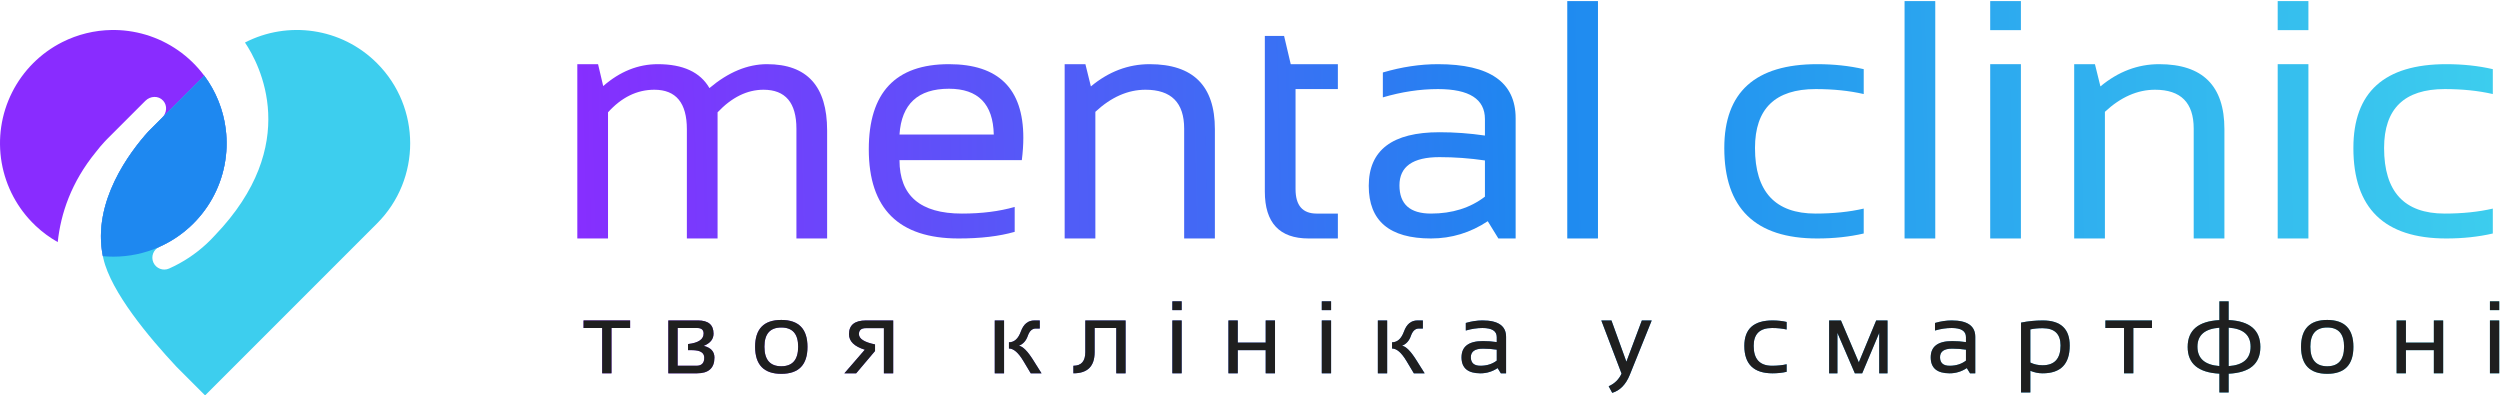 <svg width="2156" height="341" viewBox="0 0 2156 341" fill="none" xmlns="http://www.w3.org/2000/svg">
<g clip-path="url(#clip0_1974_1755)">
<path d="M88.711 220.882C79.227 173.853 112.42 130.569 128.086 113.242L139.858 101.469C143.865 97.463 144.508 91.093 140.737 86.864C136.665 82.296 129.665 82.641 125.338 86.969L93.186 119.121C93.13 119.176 93.075 119.232 93.02 119.287L92.966 119.341C92.6 119.71 92.236 120.079 91.876 120.451L91.767 120.563C91.71 120.623 91.652 120.683 91.594 120.743C91.544 120.794 91.495 120.846 91.445 120.898C90.997 121.364 90.555 121.834 90.116 122.305C87.523 125.097 85.089 127.983 82.816 130.952C61.38 157.12 52.367 184.312 49.789 208.775C43.033 204.972 36.633 200.302 30.754 194.766C30.626 194.631 30.494 194.498 30.357 194.368C15.175 179.921 5.039 160.975 1.447 140.328C-2.146 119.681 0.995 98.425 10.405 79.699C19.816 60.973 34.997 45.769 53.709 36.33C66.971 29.64 81.509 26.098 96.205 25.87C97.282 25.854 98.36 25.855 99.438 25.873C104.405 25.961 109.382 26.427 114.324 27.28C134.977 30.841 153.938 40.948 168.407 56.109C182.877 71.269 192.09 90.68 194.685 111.477C197.28 132.273 193.12 153.353 182.82 171.604C172.519 189.856 156.624 204.312 137.48 212.84C137.234 212.949 136.995 213.067 136.762 213.193C121.541 219.814 104.974 222.377 88.711 220.882Z" fill="#892CFF"/>
<path d="M152.144 316.237C128.706 291.182 95.789 251.951 89.168 223.005C78.412 175.981 111.033 132.351 127.252 114.17L176.136 65.271C186.164 78.758 192.587 94.665 194.685 111.477C197.28 132.273 193.12 153.353 182.82 171.604C172.519 189.856 156.624 204.312 137.48 212.84C132.303 215.146 129.976 221.211 132.282 226.388C134.588 231.564 140.653 233.891 145.83 231.585C157.774 226.265 168.674 219.036 178.139 210.255C180.579 207.99 182.925 205.622 185.168 203.157C260.808 124.447 223.82 55.343 211.264 36.672C248.026 17.727 294.311 23.68 325.114 54.493C363.257 92.648 363.295 154.547 325.153 192.701L176.87 341L152.144 316.237Z" fill="#3DCEEE"/>
<path d="M139.883 101.445C139.875 101.453 139.866 101.461 139.858 101.47L128.086 113.242C112.413 130.576 79.199 173.89 88.723 220.941C91.685 221.212 94.686 221.35 97.718 221.35C111.478 221.35 124.576 218.503 136.457 213.365C136.784 213.174 137.125 212.998 137.48 212.84C156.624 204.313 172.519 189.856 182.82 171.604C193.12 153.353 197.28 132.273 194.685 111.477C192.584 94.646 186.15 78.723 176.102 65.226L139.883 101.445Z" fill="#1E88F0"/>
</g>
<path d="M497.875 205.66V55.342H515.769L520.206 74.239C534.616 61.641 550.315 55.342 567.302 55.342C589.06 55.342 603.9 62.213 611.821 75.957C628.14 62.213 644.697 55.342 661.493 55.342C696.04 55.342 713.313 74.382 713.313 112.463V205.66H686.83V111.031C686.83 88.603 677.383 77.388 658.487 77.388C644.363 77.388 631.146 83.878 618.835 96.858V205.66H592.353V111.461C592.353 88.746 583 77.388 564.296 77.388C549.408 77.388 536.096 83.878 524.357 96.858V205.66H497.875Z" fill="url(#paint0_linear_1974_1755)"/>
<path d="M818.384 55.342C861.137 55.342 882.514 76.482 882.514 118.762C882.514 124.775 882.084 131.217 881.226 138.088H775.725C775.725 168.82 793.667 184.186 829.549 184.186C846.631 184.186 861.805 182.277 875.07 178.46V199.934C861.805 203.752 845.677 205.66 826.686 205.66C775.057 205.66 749.243 180.035 749.243 128.783C749.243 79.822 772.29 55.342 818.384 55.342ZM775.725 116.042H857.034C856.461 89.7 843.578 76.529 818.384 76.529C791.663 76.529 777.443 89.7 775.725 116.042Z" fill="url(#paint1_linear_1974_1755)"/>
<path d="M918.158 205.66V55.342H936.051L940.775 74.525C956.14 61.736 973.031 55.342 991.45 55.342C1028.95 55.342 1047.71 74 1047.71 111.317V205.66H1021.22V110.888C1021.22 88.555 1010.11 77.388 987.871 77.388C972.697 77.388 958.287 83.735 944.64 96.429V205.66H918.158Z" fill="url(#paint2_linear_1974_1755)"/>
<path d="M1090.79 31.004H1107.4L1113.13 55.342H1153.78V76.816H1117.28V163.142C1117.28 177.171 1123.34 184.186 1135.46 184.186H1153.78V205.66H1128.59C1103.39 205.66 1090.79 192.156 1090.79 165.146V31.004Z" fill="url(#paint3_linear_1974_1755)"/>
<path d="M1180.41 160.278C1180.41 129.451 1200.73 114.037 1241.39 114.037C1254.46 114.037 1267.53 114.992 1280.61 116.901V102.728C1280.61 85.453 1267.11 76.816 1240.1 76.816C1224.64 76.816 1208.8 79.202 1192.57 83.974V62.5C1208.8 57.728 1224.64 55.342 1240.1 55.342C1284.76 55.342 1307.09 70.898 1307.09 102.012V205.66H1292.2L1283.04 190.772C1268.06 200.697 1251.74 205.66 1234.09 205.66C1198.3 205.66 1180.41 190.533 1180.41 160.278ZM1241.39 135.512C1218.39 135.512 1206.89 143.624 1206.89 159.849C1206.89 176.074 1215.95 184.186 1234.09 184.186C1252.41 184.186 1267.92 179.319 1280.61 169.584V138.375C1267.53 136.466 1254.46 135.512 1241.39 135.512Z" fill="url(#paint4_linear_1974_1755)"/>
<path d="M1378.09 0.94V205.66H1351.61V0.94H1378.09Z" fill="url(#paint5_linear_1974_1755)"/>
<path d="M1607.27 201.366C1594.87 204.229 1581.51 205.66 1567.19 205.66C1513.75 205.66 1487.03 179.653 1487.03 127.638C1487.03 79.44 1513.75 55.342 1567.19 55.342C1581.51 55.342 1594.87 56.773 1607.27 59.636V81.111C1594.87 78.247 1581.03 76.816 1565.76 76.816C1530.93 76.816 1513.51 93.756 1513.51 127.638C1513.51 165.337 1530.93 184.186 1565.76 184.186C1581.03 184.186 1594.87 182.755 1607.27 179.891V201.366Z" fill="url(#paint6_linear_1974_1755)"/>
<path d="M1668.97 0.94V205.66H1642.49V0.94H1668.97Z" fill="url(#paint7_linear_1974_1755)"/>
<path d="M1742.83 55.342V205.66H1716.35V55.342H1742.83ZM1742.83 0.94V25.994H1716.35V0.94H1742.83Z" fill="url(#paint8_linear_1974_1755)"/>
<path d="M1788.78 205.66V55.342H1806.68L1811.4 74.525C1826.77 61.736 1843.66 55.342 1862.08 55.342C1899.58 55.342 1918.33 74 1918.33 111.317V205.66H1891.85V110.888C1891.85 88.555 1880.73 77.388 1858.5 77.388C1843.32 77.388 1828.91 83.735 1815.27 96.429V205.66H1788.78Z" fill="url(#paint9_linear_1974_1755)"/>
<path d="M1990.77 55.342V205.66H1964.28V55.342H1990.77ZM1990.77 0.94V25.994H1964.28V0.94H1990.77Z" fill="url(#paint10_linear_1974_1755)"/>
<path d="M2149.8 201.366C2137.4 204.229 2124.04 205.66 2109.72 205.66C2056.28 205.66 2029.56 179.653 2029.56 127.638C2029.56 79.44 2056.28 55.342 2109.72 55.342C2124.04 55.342 2137.4 56.773 2149.8 59.636V81.111C2137.4 78.247 2123.56 76.816 2108.29 76.816C2073.46 76.816 2056.04 93.756 2056.04 127.638C2056.04 165.337 2073.46 184.186 2108.29 184.186C2123.56 184.186 2137.4 182.755 2149.8 179.891V201.366Z" fill="url(#paint11_linear_1974_1755)"/>
<path d="M543.413 276.354V282.867H527.348V321.945H519.315V282.867H503.25V276.354H543.413Z" fill="url(#paint12_linear_1974_1755)"/>
<path d="M543.413 276.354V282.867H527.348V321.945H519.315V282.867H503.25V276.354H543.413Z" fill="#1F1F1F"/>
<path d="M600.59 315.432C605.106 315.432 607.364 313.116 607.364 308.485C607.364 304.143 603.847 301.972 596.813 301.972H593.339V296.718C602.313 295.705 606.8 292.68 606.8 287.643C606.8 284.459 604.947 282.867 601.242 282.867H584.395V315.432H600.59ZM576.362 321.945V276.354H601.98C610.895 276.354 615.353 280.16 615.353 287.773C615.353 292.492 612.516 295.994 606.843 298.281C613.037 299.815 616.135 303.173 616.135 308.354C616.135 317.415 611.113 321.945 601.068 321.945H576.362Z" fill="url(#paint13_linear_1974_1755)"/>
<path d="M600.59 315.432C605.106 315.432 607.364 313.116 607.364 308.485C607.364 304.143 603.847 301.972 596.813 301.972H593.339V296.718C602.313 295.705 606.8 292.68 606.8 287.643C606.8 284.459 604.947 282.867 601.242 282.867H584.395V315.432H600.59ZM576.362 321.945V276.354H601.98C610.895 276.354 615.353 280.16 615.353 287.773C615.353 292.492 612.516 295.994 606.843 298.281C613.037 299.815 616.135 303.173 616.135 308.354C616.135 317.415 611.113 321.945 601.068 321.945H576.362Z" fill="#1F1F1F"/>
<path d="M651.211 299.149C651.211 283.663 658.737 275.92 673.79 275.92C688.842 275.92 696.368 283.663 696.368 299.149C696.368 314.636 688.842 322.379 673.79 322.379C658.795 322.379 651.269 314.636 651.211 299.149ZM659.244 298.976C659.244 310.236 664.092 315.866 673.79 315.866C683.487 315.866 688.335 310.236 688.335 298.976C688.335 287.947 683.487 282.433 673.79 282.433C664.092 282.433 659.244 287.947 659.244 298.976Z" fill="url(#paint14_linear_1974_1755)"/>
<path d="M651.211 299.149C651.211 283.663 658.737 275.92 673.79 275.92C688.842 275.92 696.368 283.663 696.368 299.149C696.368 314.636 688.842 322.379 673.79 322.379C658.795 322.379 651.269 314.636 651.211 299.149ZM659.244 298.976C659.244 310.236 664.092 315.866 673.79 315.866C683.487 315.866 688.335 310.236 688.335 298.976C688.335 287.947 683.487 282.433 673.79 282.433C664.092 282.433 659.244 287.947 659.244 298.976Z" fill="#1F1F1F"/>
<path d="M762.272 321.945V282.997H746.728C742.734 282.997 740.736 284.705 740.736 288.121C740.736 292.173 745.368 295.14 754.631 297.022V302.71L738.348 321.945H728.188L745.816 301.581C736.727 298.773 732.182 294.315 732.182 288.208C732.182 280.305 737.074 276.354 746.858 276.354H770.305V321.945H762.272Z" fill="url(#paint15_linear_1974_1755)"/>
<path d="M762.272 321.945V282.997H746.728C742.734 282.997 740.736 284.705 740.736 288.121C740.736 292.173 745.368 295.14 754.631 297.022V302.71L738.348 321.945H728.188L745.816 301.581C736.727 298.773 732.182 294.315 732.182 288.208C732.182 280.305 737.074 276.354 746.858 276.354H770.305V321.945H762.272Z" fill="#1F1F1F"/>
<path d="M888.915 321.945L882.532 311.264C878.248 304.114 874.108 300.539 870.114 300.539V295.198C874.745 295.198 878.19 292.057 880.448 285.776C882.734 279.495 886.599 276.354 892.041 276.354H896.687V283.301H893.257C890.13 283.301 887.829 285.429 886.353 289.684C884.877 293.91 882.329 296.732 878.711 298.151C882.127 298.759 886.223 302.869 890.999 310.482L898.206 321.945H888.915ZM865.902 276.354V321.945H857.869V276.354H865.902Z" fill="url(#paint16_linear_1974_1755)"/>
<path d="M888.915 321.945L882.532 311.264C878.248 304.114 874.108 300.539 870.114 300.539V295.198C874.745 295.198 878.19 292.057 880.448 285.776C882.734 279.495 886.599 276.354 892.041 276.354H896.687V283.301H893.257C890.13 283.301 887.829 285.429 886.353 289.684C884.877 293.91 882.329 296.732 878.711 298.151C882.127 298.759 886.223 302.869 890.999 310.482L898.206 321.945H888.915ZM865.902 276.354V321.945H857.869V276.354H865.902Z" fill="#1F1F1F"/>
<path d="M925.684 315.432C932.545 315.432 935.975 311.524 935.975 303.708V276.354H970.711V321.945H962.678V282.867H944.008V303.708C944.008 315.866 937.9 321.945 925.684 321.945V315.432Z" fill="url(#paint17_linear_1974_1755)"/>
<path d="M925.684 315.432C932.545 315.432 935.975 311.524 935.975 303.708V276.354H970.711V321.945H962.678V282.867H944.008V303.708C944.008 315.866 937.9 321.945 925.684 321.945V315.432Z" fill="#1F1F1F"/>
<path d="M1019.07 276.354V321.945H1011.04V276.354H1019.07ZM1019.07 259.854V267.453H1011.04V259.854H1019.07Z" fill="url(#paint18_linear_1974_1755)"/>
<path d="M1019.07 276.354V321.945H1011.04V276.354H1019.07ZM1019.07 259.854V267.453H1011.04V259.854H1019.07Z" fill="#1F1F1F"/>
<path d="M1059.4 321.945V276.354H1067.44V295.459H1091.53V276.354H1099.57V321.945H1091.53V301.972H1067.44V321.945H1059.4Z" fill="url(#paint19_linear_1974_1755)"/>
<path d="M1059.4 321.945V276.354H1067.44V295.459H1091.53V276.354H1099.57V321.945H1091.53V301.972H1067.44V321.945H1059.4Z" fill="#1F1F1F"/>
<path d="M1147.93 276.354V321.945H1139.9V276.354H1147.93ZM1147.93 259.854V267.453H1139.9V259.854H1147.93Z" fill="url(#paint20_linear_1974_1755)"/>
<path d="M1147.93 276.354V321.945H1139.9V276.354H1147.93ZM1147.93 259.854V267.453H1139.9V259.854H1147.93Z" fill="#1F1F1F"/>
<path d="M1219.31 321.945L1212.92 311.264C1208.64 304.114 1204.5 300.539 1200.51 300.539V295.198C1205.14 295.198 1208.58 292.057 1210.84 285.776C1213.13 279.495 1216.99 276.354 1222.43 276.354H1227.08V283.301H1223.65C1220.52 283.301 1218.22 285.429 1216.74 289.684C1215.27 293.91 1212.72 296.732 1209.1 298.151C1212.52 298.759 1216.61 302.869 1221.39 310.482L1228.6 321.945H1219.31ZM1196.29 276.354V321.945H1188.26V276.354H1196.29Z" fill="url(#paint21_linear_1974_1755)"/>
<path d="M1219.31 321.945L1212.92 311.264C1208.64 304.114 1204.5 300.539 1200.51 300.539V295.198C1205.14 295.198 1208.58 292.057 1210.84 285.776C1213.13 279.495 1216.99 276.354 1222.43 276.354H1227.08V283.301H1223.65C1220.52 283.301 1218.22 285.429 1216.74 289.684C1215.27 293.91 1212.72 296.732 1209.1 298.151C1212.52 298.759 1216.61 302.869 1221.39 310.482L1228.6 321.945H1219.31ZM1196.29 276.354V321.945H1188.26V276.354H1196.29Z" fill="#1F1F1F"/>
<path d="M1260.42 308.181C1260.42 298.831 1266.58 294.156 1278.91 294.156C1282.88 294.156 1286.85 294.446 1290.81 295.025V290.726C1290.81 285.487 1286.72 282.867 1278.52 282.867C1273.83 282.867 1269.03 283.591 1264.11 285.038V278.525C1269.03 277.078 1273.83 276.354 1278.52 276.354C1292.07 276.354 1298.84 281.072 1298.84 290.509V321.945H1294.33L1291.55 317.429C1287.01 320.44 1282.06 321.945 1276.7 321.945C1265.85 321.945 1260.42 317.357 1260.42 308.181ZM1278.91 300.669C1271.94 300.669 1268.45 303.13 1268.45 308.05C1268.45 312.971 1271.2 315.432 1276.7 315.432C1282.26 315.432 1286.96 313.956 1290.81 311.003V301.537C1286.85 300.959 1282.88 300.669 1278.91 300.669Z" fill="url(#paint22_linear_1974_1755)"/>
<path d="M1260.42 308.181C1260.42 298.831 1266.58 294.156 1278.91 294.156C1282.88 294.156 1286.85 294.446 1290.81 295.025V290.726C1290.81 285.487 1286.72 282.867 1278.52 282.867C1273.83 282.867 1269.03 283.591 1264.11 285.038V278.525C1269.03 277.078 1273.83 276.354 1278.52 276.354C1292.07 276.354 1298.84 281.072 1298.84 290.509V321.945H1294.33L1291.55 317.429C1287.01 320.44 1282.06 321.945 1276.7 321.945C1265.85 321.945 1260.42 317.357 1260.42 308.181ZM1278.91 300.669C1271.94 300.669 1268.45 303.13 1268.45 308.05C1268.45 312.971 1271.2 315.432 1276.7 315.432C1282.26 315.432 1286.96 313.956 1290.81 311.003V301.537C1286.85 300.959 1282.88 300.669 1278.91 300.669Z" fill="#1F1F1F"/>
<path d="M1380.98 276.354H1389.71L1402.6 311.958L1415.93 276.354H1424.44L1405.51 323.291C1402.16 331.57 1397.12 336.736 1390.4 338.792L1387.32 333.104C1392.41 330.875 1396.12 327.242 1398.44 322.205L1380.98 276.354Z" fill="url(#paint23_linear_1974_1755)"/>
<path d="M1380.98 276.354H1389.71L1402.6 311.958L1415.93 276.354H1424.44L1405.51 323.291C1402.16 331.57 1397.12 336.736 1390.4 338.792L1387.32 333.104C1392.41 330.875 1396.12 327.242 1398.44 322.205L1380.98 276.354Z" fill="#1F1F1F"/>
<path d="M1540.8 320.642C1537.03 321.511 1532.98 321.945 1528.64 321.945C1512.43 321.945 1504.32 314.057 1504.32 298.281C1504.32 283.663 1512.43 276.354 1528.64 276.354C1532.98 276.354 1537.03 276.788 1540.8 277.657V284.17C1537.03 283.301 1532.84 282.867 1528.2 282.867C1517.64 282.867 1512.36 288.005 1512.36 298.281C1512.36 309.715 1517.64 315.432 1528.2 315.432C1532.84 315.432 1537.03 314.998 1540.8 314.129V320.642Z" fill="url(#paint24_linear_1974_1755)"/>
<path d="M1540.8 320.642C1537.03 321.511 1532.98 321.945 1528.64 321.945C1512.43 321.945 1504.32 314.057 1504.32 298.281C1504.32 283.663 1512.43 276.354 1528.64 276.354C1532.98 276.354 1537.03 276.788 1540.8 277.657V284.17C1537.03 283.301 1532.84 282.867 1528.2 282.867C1517.64 282.867 1512.36 288.005 1512.36 298.281C1512.36 309.715 1517.64 315.432 1528.2 315.432C1532.84 315.432 1537.03 314.998 1540.8 314.129V320.642Z" fill="#1F1F1F"/>
<path d="M1577.44 321.945V276.354H1587.64L1603.05 312.523L1618.03 276.354H1627.8V321.945H1620.64V287.079L1605.96 321.945H1599.62L1584.6 287.079V321.945H1577.44Z" fill="url(#paint25_linear_1974_1755)"/>
<path d="M1577.44 321.945V276.354H1587.64L1603.05 312.523L1618.03 276.354H1627.8V321.945H1620.64V287.079L1605.96 321.945H1599.62L1584.6 287.079V321.945H1577.44Z" fill="#1F1F1F"/>
<path d="M1665.05 308.181C1665.05 298.831 1671.22 294.156 1683.55 294.156C1687.51 294.156 1691.48 294.446 1695.44 295.025V290.726C1695.44 285.487 1691.35 282.867 1683.16 282.867C1678.47 282.867 1673.66 283.591 1668.74 285.038V278.525C1673.66 277.078 1678.47 276.354 1683.16 276.354C1696.7 276.354 1703.48 281.072 1703.48 290.509V321.945H1698.96L1696.18 317.429C1691.64 320.44 1686.69 321.945 1681.33 321.945C1670.48 321.945 1665.05 317.357 1665.05 308.181ZM1683.55 300.669C1676.57 300.669 1673.08 303.13 1673.08 308.05C1673.08 312.971 1675.83 315.432 1681.33 315.432C1686.89 315.432 1691.59 313.956 1695.44 311.003V301.537C1691.48 300.959 1687.51 300.669 1683.55 300.669Z" fill="url(#paint26_linear_1974_1755)"/>
<path d="M1665.05 308.181C1665.05 298.831 1671.22 294.156 1683.55 294.156C1687.51 294.156 1691.48 294.446 1695.44 295.025V290.726C1695.44 285.487 1691.35 282.867 1683.16 282.867C1678.47 282.867 1673.66 283.591 1668.74 285.038V278.525C1673.66 277.078 1678.47 276.354 1683.16 276.354C1696.7 276.354 1703.48 281.072 1703.48 290.509V321.945H1698.96L1696.18 317.429C1691.64 320.44 1686.69 321.945 1681.33 321.945C1670.48 321.945 1665.05 317.357 1665.05 308.181ZM1683.55 300.669C1676.57 300.669 1673.08 303.13 1673.08 308.05C1673.08 312.971 1675.83 315.432 1681.33 315.432C1686.89 315.432 1691.59 313.956 1695.44 311.003V301.537C1691.48 300.959 1687.51 300.669 1683.55 300.669Z" fill="#1F1F1F"/>
<path d="M1750.97 312.653C1754.13 314.216 1757.64 314.998 1761.52 314.998C1771.86 314.998 1777.02 309.31 1777.02 297.934C1777.02 288.005 1771.88 283.041 1761.61 283.041C1757.56 283.041 1754.01 283.388 1750.97 284.083V312.653ZM1742.94 278.221C1748.99 276.976 1755.24 276.354 1761.7 276.354C1777.18 276.354 1784.93 283.576 1784.93 298.02C1784.93 313.97 1777.14 321.945 1761.57 321.945C1757.92 321.945 1754.39 321.221 1750.97 319.774V338.444H1742.94V278.221Z" fill="url(#paint27_linear_1974_1755)"/>
<path d="M1750.97 312.653C1754.13 314.216 1757.64 314.998 1761.52 314.998C1771.86 314.998 1777.02 309.31 1777.02 297.934C1777.02 288.005 1771.88 283.041 1761.61 283.041C1757.56 283.041 1754.01 283.388 1750.97 284.083V312.653ZM1742.94 278.221C1748.99 276.976 1755.24 276.354 1761.7 276.354C1777.18 276.354 1784.93 283.576 1784.93 298.02C1784.93 313.97 1777.14 321.945 1761.57 321.945C1757.92 321.945 1754.39 321.221 1750.97 319.774V338.444H1742.94V278.221Z" fill="#1F1F1F"/>
<path d="M1855.87 276.354V282.867H1839.8V321.945H1831.77V282.867H1815.7V276.354H1855.87Z" fill="url(#paint28_linear_1974_1755)"/>
<path d="M1855.87 276.354V282.867H1839.8V321.945H1831.77V282.867H1815.7V276.354H1855.87Z" fill="#1F1F1F"/>
<path d="M1914 322.249C1895.76 321.265 1886.64 313.594 1886.64 299.236C1886.64 284.763 1895.76 277.034 1914 276.05V259.854H1921.99V276.007C1940.22 276.904 1949.34 284.647 1949.34 299.236C1949.34 313.709 1940.22 321.395 1921.99 322.292V338.444H1914V322.249ZM1914 315.692V282.606C1901.38 283.562 1895.07 289.018 1895.07 298.976C1895.07 309.136 1901.38 314.708 1914 315.692ZM1921.99 282.563V315.736C1934.61 314.867 1940.92 309.281 1940.92 298.976C1940.92 288.902 1934.61 283.431 1921.99 282.563Z" fill="url(#paint29_linear_1974_1755)"/>
<path d="M1914 322.249C1895.76 321.265 1886.64 313.594 1886.64 299.236C1886.64 284.763 1895.76 277.034 1914 276.05V259.854H1921.99V276.007C1940.22 276.904 1949.34 284.647 1949.34 299.236C1949.34 313.709 1940.22 321.395 1921.99 322.292V338.444H1914V322.249ZM1914 315.692V282.606C1901.38 283.562 1895.07 289.018 1895.07 298.976C1895.07 309.136 1901.38 314.708 1914 315.692ZM1921.99 282.563V315.736C1934.61 314.867 1940.92 309.281 1940.92 298.976C1940.92 288.902 1934.61 283.431 1921.99 282.563Z" fill="#1F1F1F"/>
<path d="M1984.42 299.149C1984.42 283.663 1991.95 275.92 2007 275.92C2022.05 275.92 2029.58 283.663 2029.58 299.149C2029.58 314.636 2022.05 322.379 2007 322.379C1992 322.379 1984.48 314.636 1984.42 299.149ZM1992.45 298.976C1992.45 310.236 1997.3 315.866 2007 315.866C2016.69 315.866 2021.54 310.236 2021.54 298.976C2021.54 287.947 2016.69 282.433 2007 282.433C1997.3 282.433 1992.45 287.947 1992.45 298.976Z" fill="url(#paint30_linear_1974_1755)"/>
<path d="M1984.42 299.149C1984.42 283.663 1991.95 275.92 2007 275.92C2022.05 275.92 2029.58 283.663 2029.58 299.149C2029.58 314.636 2022.05 322.379 2007 322.379C1992 322.379 1984.48 314.636 1984.42 299.149ZM1992.45 298.976C1992.45 310.236 1997.3 315.866 2007 315.866C2016.69 315.866 2021.54 310.236 2021.54 298.976C2021.54 287.947 2016.69 282.433 2007 282.433C1997.3 282.433 1992.45 287.947 1992.45 298.976Z" fill="#1F1F1F"/>
<path d="M2066.82 321.945V276.354H2074.86V295.459H2098.95V276.354H2106.99V321.945H2098.95V301.972H2074.86V321.945H2066.82Z" fill="url(#paint31_linear_1974_1755)"/>
<path d="M2066.82 321.945V276.354H2074.86V295.459H2098.95V276.354H2106.99V321.945H2098.95V301.972H2074.86V321.945H2066.82Z" fill="#1F1F1F"/>
<path d="M2155.35 276.354V321.945H2147.32V276.354H2155.35ZM2155.35 259.854V267.453H2147.32V259.854H2155.35Z" fill="url(#paint32_linear_1974_1755)"/>
<path d="M2155.35 276.354V321.945H2147.32V276.354H2155.35ZM2155.35 259.854V267.453H2147.32V259.854H2155.35Z" fill="#1F1F1F"/>
<defs>
<linearGradient id="paint0_linear_1974_1755" x1="476.403" y1="138.25" x2="2162.01" y2="99.728" gradientUnits="userSpaceOnUse">
<stop stop-color="#892CFF"/>
<stop offset="0.5" stop-color="#1E88F0"/>
<stop offset="1" stop-color="#3DCEEE"/>
</linearGradient>
<linearGradient id="paint1_linear_1974_1755" x1="476.403" y1="138.25" x2="2162.01" y2="99.728" gradientUnits="userSpaceOnUse">
<stop stop-color="#892CFF"/>
<stop offset="0.5" stop-color="#1E88F0"/>
<stop offset="1" stop-color="#3DCEEE"/>
</linearGradient>
<linearGradient id="paint2_linear_1974_1755" x1="476.403" y1="138.25" x2="2162.01" y2="99.728" gradientUnits="userSpaceOnUse">
<stop stop-color="#892CFF"/>
<stop offset="0.5" stop-color="#1E88F0"/>
<stop offset="1" stop-color="#3DCEEE"/>
</linearGradient>
<linearGradient id="paint3_linear_1974_1755" x1="476.403" y1="138.25" x2="2162.01" y2="99.728" gradientUnits="userSpaceOnUse">
<stop stop-color="#892CFF"/>
<stop offset="0.5" stop-color="#1E88F0"/>
<stop offset="1" stop-color="#3DCEEE"/>
</linearGradient>
<linearGradient id="paint4_linear_1974_1755" x1="476.403" y1="138.25" x2="2162.01" y2="99.728" gradientUnits="userSpaceOnUse">
<stop stop-color="#892CFF"/>
<stop offset="0.5" stop-color="#1E88F0"/>
<stop offset="1" stop-color="#3DCEEE"/>
</linearGradient>
<linearGradient id="paint5_linear_1974_1755" x1="476.403" y1="138.25" x2="2162.01" y2="99.728" gradientUnits="userSpaceOnUse">
<stop stop-color="#892CFF"/>
<stop offset="0.5" stop-color="#1E88F0"/>
<stop offset="1" stop-color="#3DCEEE"/>
</linearGradient>
<linearGradient id="paint6_linear_1974_1755" x1="476.403" y1="138.25" x2="2162.01" y2="99.728" gradientUnits="userSpaceOnUse">
<stop stop-color="#892CFF"/>
<stop offset="0.5" stop-color="#1E88F0"/>
<stop offset="1" stop-color="#3DCEEE"/>
</linearGradient>
<linearGradient id="paint7_linear_1974_1755" x1="476.403" y1="138.25" x2="2162.01" y2="99.728" gradientUnits="userSpaceOnUse">
<stop stop-color="#892CFF"/>
<stop offset="0.5" stop-color="#1E88F0"/>
<stop offset="1" stop-color="#3DCEEE"/>
</linearGradient>
<linearGradient id="paint8_linear_1974_1755" x1="476.403" y1="138.25" x2="2162.01" y2="99.728" gradientUnits="userSpaceOnUse">
<stop stop-color="#892CFF"/>
<stop offset="0.5" stop-color="#1E88F0"/>
<stop offset="1" stop-color="#3DCEEE"/>
</linearGradient>
<linearGradient id="paint9_linear_1974_1755" x1="476.403" y1="138.25" x2="2162.01" y2="99.728" gradientUnits="userSpaceOnUse">
<stop stop-color="#892CFF"/>
<stop offset="0.5" stop-color="#1E88F0"/>
<stop offset="1" stop-color="#3DCEEE"/>
</linearGradient>
<linearGradient id="paint10_linear_1974_1755" x1="476.403" y1="138.25" x2="2162.01" y2="99.728" gradientUnits="userSpaceOnUse">
<stop stop-color="#892CFF"/>
<stop offset="0.5" stop-color="#1E88F0"/>
<stop offset="1" stop-color="#3DCEEE"/>
</linearGradient>
<linearGradient id="paint11_linear_1974_1755" x1="476.403" y1="138.25" x2="2162.01" y2="99.728" gradientUnits="userSpaceOnUse">
<stop stop-color="#892CFF"/>
<stop offset="0.5" stop-color="#1E88F0"/>
<stop offset="1" stop-color="#3DCEEE"/>
</linearGradient>
<linearGradient id="paint12_linear_1974_1755" x1="503.25" y1="301.495" x2="2154.71" y2="179.249" gradientUnits="userSpaceOnUse">
<stop stop-color="#892CFF"/>
<stop offset="0.5" stop-color="#1E88F0"/>
<stop offset="1" stop-color="#3DCEEE"/>
</linearGradient>
<linearGradient id="paint13_linear_1974_1755" x1="503.25" y1="301.495" x2="2154.71" y2="179.249" gradientUnits="userSpaceOnUse">
<stop stop-color="#892CFF"/>
<stop offset="0.5" stop-color="#1E88F0"/>
<stop offset="1" stop-color="#3DCEEE"/>
</linearGradient>
<linearGradient id="paint14_linear_1974_1755" x1="503.25" y1="301.495" x2="2154.71" y2="179.249" gradientUnits="userSpaceOnUse">
<stop stop-color="#892CFF"/>
<stop offset="0.5" stop-color="#1E88F0"/>
<stop offset="1" stop-color="#3DCEEE"/>
</linearGradient>
<linearGradient id="paint15_linear_1974_1755" x1="503.25" y1="301.495" x2="2154.71" y2="179.249" gradientUnits="userSpaceOnUse">
<stop stop-color="#892CFF"/>
<stop offset="0.5" stop-color="#1E88F0"/>
<stop offset="1" stop-color="#3DCEEE"/>
</linearGradient>
<linearGradient id="paint16_linear_1974_1755" x1="503.25" y1="301.495" x2="2154.71" y2="179.249" gradientUnits="userSpaceOnUse">
<stop stop-color="#892CFF"/>
<stop offset="0.5" stop-color="#1E88F0"/>
<stop offset="1" stop-color="#3DCEEE"/>
</linearGradient>
<linearGradient id="paint17_linear_1974_1755" x1="503.25" y1="301.495" x2="2154.71" y2="179.249" gradientUnits="userSpaceOnUse">
<stop stop-color="#892CFF"/>
<stop offset="0.5" stop-color="#1E88F0"/>
<stop offset="1" stop-color="#3DCEEE"/>
</linearGradient>
<linearGradient id="paint18_linear_1974_1755" x1="503.25" y1="301.495" x2="2154.71" y2="179.249" gradientUnits="userSpaceOnUse">
<stop stop-color="#892CFF"/>
<stop offset="0.5" stop-color="#1E88F0"/>
<stop offset="1" stop-color="#3DCEEE"/>
</linearGradient>
<linearGradient id="paint19_linear_1974_1755" x1="503.25" y1="301.495" x2="2154.71" y2="179.249" gradientUnits="userSpaceOnUse">
<stop stop-color="#892CFF"/>
<stop offset="0.5" stop-color="#1E88F0"/>
<stop offset="1" stop-color="#3DCEEE"/>
</linearGradient>
<linearGradient id="paint20_linear_1974_1755" x1="503.25" y1="301.495" x2="2154.71" y2="179.249" gradientUnits="userSpaceOnUse">
<stop stop-color="#892CFF"/>
<stop offset="0.5" stop-color="#1E88F0"/>
<stop offset="1" stop-color="#3DCEEE"/>
</linearGradient>
<linearGradient id="paint21_linear_1974_1755" x1="503.25" y1="301.495" x2="2154.71" y2="179.249" gradientUnits="userSpaceOnUse">
<stop stop-color="#892CFF"/>
<stop offset="0.5" stop-color="#1E88F0"/>
<stop offset="1" stop-color="#3DCEEE"/>
</linearGradient>
<linearGradient id="paint22_linear_1974_1755" x1="503.25" y1="301.495" x2="2154.71" y2="179.249" gradientUnits="userSpaceOnUse">
<stop stop-color="#892CFF"/>
<stop offset="0.5" stop-color="#1E88F0"/>
<stop offset="1" stop-color="#3DCEEE"/>
</linearGradient>
<linearGradient id="paint23_linear_1974_1755" x1="503.25" y1="301.495" x2="2154.71" y2="179.249" gradientUnits="userSpaceOnUse">
<stop stop-color="#892CFF"/>
<stop offset="0.5" stop-color="#1E88F0"/>
<stop offset="1" stop-color="#3DCEEE"/>
</linearGradient>
<linearGradient id="paint24_linear_1974_1755" x1="503.25" y1="301.495" x2="2154.71" y2="179.249" gradientUnits="userSpaceOnUse">
<stop stop-color="#892CFF"/>
<stop offset="0.5" stop-color="#1E88F0"/>
<stop offset="1" stop-color="#3DCEEE"/>
</linearGradient>
<linearGradient id="paint25_linear_1974_1755" x1="503.25" y1="301.495" x2="2154.71" y2="179.249" gradientUnits="userSpaceOnUse">
<stop stop-color="#892CFF"/>
<stop offset="0.5" stop-color="#1E88F0"/>
<stop offset="1" stop-color="#3DCEEE"/>
</linearGradient>
<linearGradient id="paint26_linear_1974_1755" x1="503.25" y1="301.495" x2="2154.71" y2="179.249" gradientUnits="userSpaceOnUse">
<stop stop-color="#892CFF"/>
<stop offset="0.5" stop-color="#1E88F0"/>
<stop offset="1" stop-color="#3DCEEE"/>
</linearGradient>
<linearGradient id="paint27_linear_1974_1755" x1="503.25" y1="301.495" x2="2154.71" y2="179.249" gradientUnits="userSpaceOnUse">
<stop stop-color="#892CFF"/>
<stop offset="0.5" stop-color="#1E88F0"/>
<stop offset="1" stop-color="#3DCEEE"/>
</linearGradient>
<linearGradient id="paint28_linear_1974_1755" x1="503.25" y1="301.495" x2="2154.71" y2="179.249" gradientUnits="userSpaceOnUse">
<stop stop-color="#892CFF"/>
<stop offset="0.5" stop-color="#1E88F0"/>
<stop offset="1" stop-color="#3DCEEE"/>
</linearGradient>
<linearGradient id="paint29_linear_1974_1755" x1="503.25" y1="301.495" x2="2154.71" y2="179.249" gradientUnits="userSpaceOnUse">
<stop stop-color="#892CFF"/>
<stop offset="0.5" stop-color="#1E88F0"/>
<stop offset="1" stop-color="#3DCEEE"/>
</linearGradient>
<linearGradient id="paint30_linear_1974_1755" x1="503.25" y1="301.495" x2="2154.71" y2="179.249" gradientUnits="userSpaceOnUse">
<stop stop-color="#892CFF"/>
<stop offset="0.5" stop-color="#1E88F0"/>
<stop offset="1" stop-color="#3DCEEE"/>
</linearGradient>
<linearGradient id="paint31_linear_1974_1755" x1="503.25" y1="301.495" x2="2154.71" y2="179.249" gradientUnits="userSpaceOnUse">
<stop stop-color="#892CFF"/>
<stop offset="0.5" stop-color="#1E88F0"/>
<stop offset="1" stop-color="#3DCEEE"/>
</linearGradient>
<linearGradient id="paint32_linear_1974_1755" x1="503.25" y1="301.495" x2="2154.71" y2="179.249" gradientUnits="userSpaceOnUse">
<stop stop-color="#892CFF"/>
<stop offset="0.5" stop-color="#1E88F0"/>
<stop offset="1" stop-color="#3DCEEE"/>
</linearGradient>
<clipPath id="clip0_1974_1755">
<rect width="353.74" height="315.142" fill="white" transform="translate(0 25.858)"/>
</clipPath>
</defs>
</svg>
